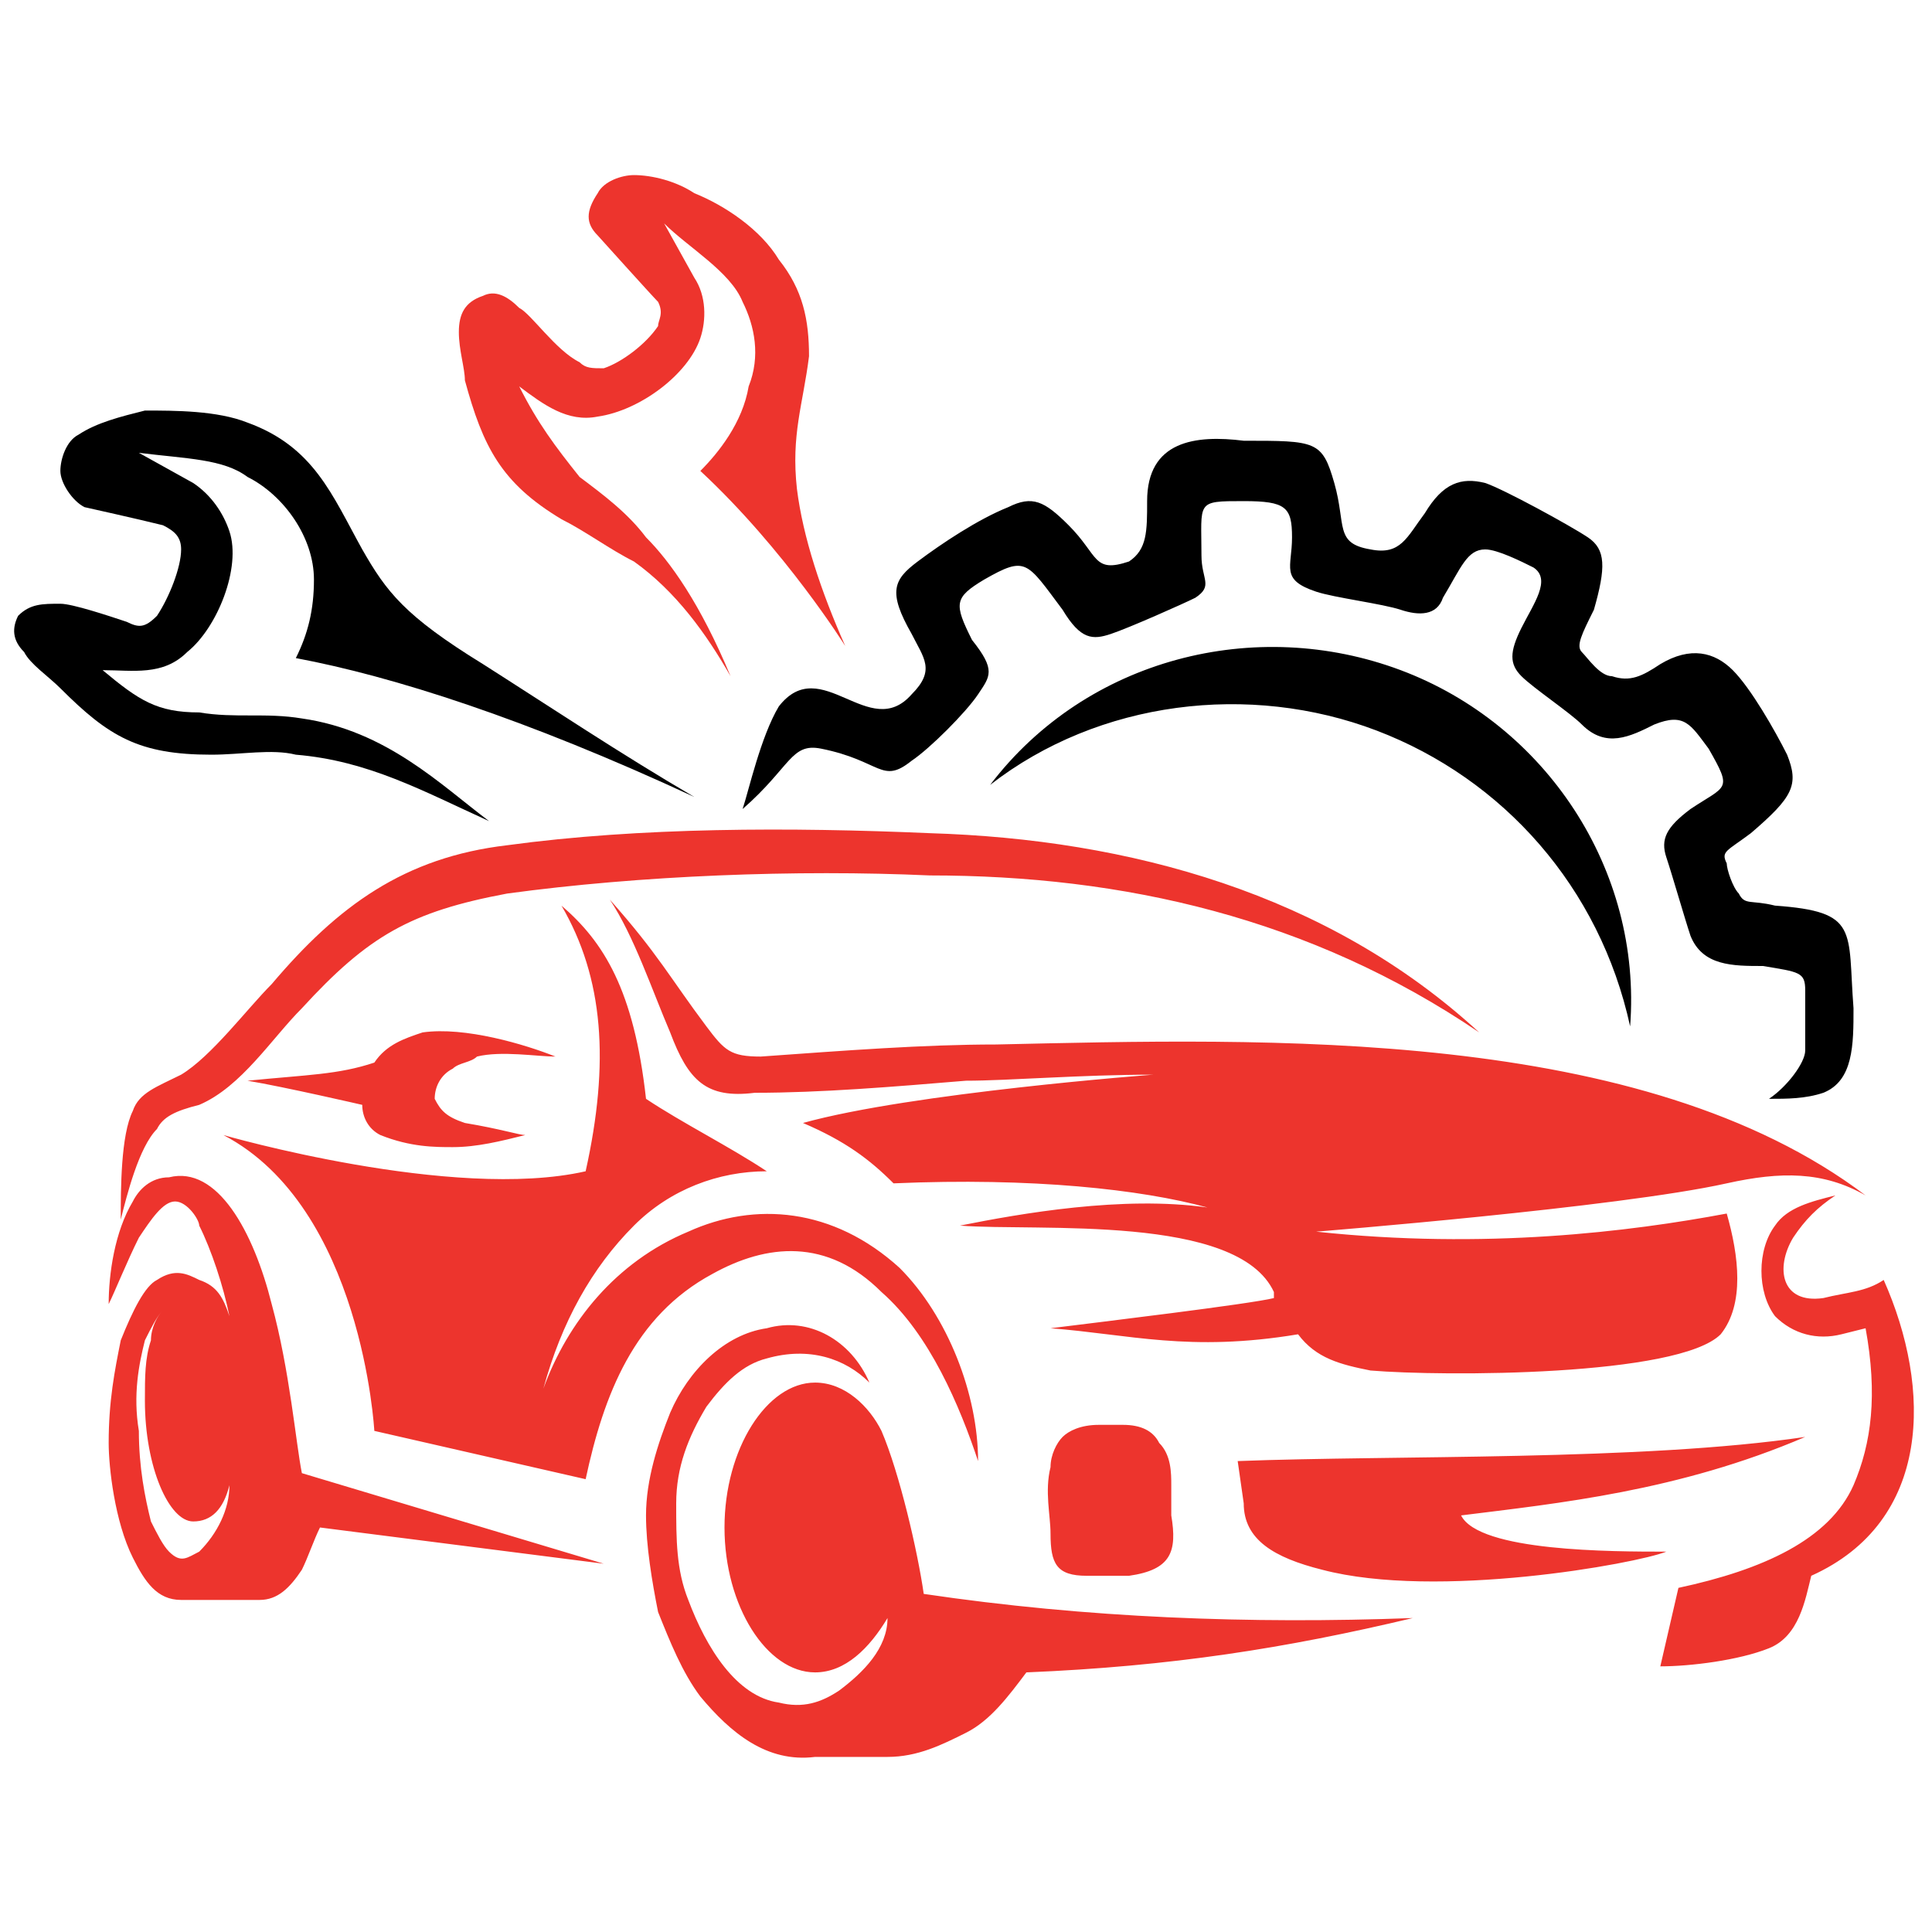 <?xml version="1.0" encoding="utf-8"?>
<!-- Generator: Adobe Illustrator 24.1.0, SVG Export Plug-In . SVG Version: 6.00 Build 0)  -->
<svg version="1.1" id="Layer_1" xmlns="http://www.w3.org/2000/svg" xmlns:xlink="http://www.w3.org/1999/xlink" x="0px" y="0px"
	 width="32px" height="32px" viewBox="0 0 32 32" style="enable-background:new 0 0 32 32;" xml:space="preserve">
<style type="text/css">
	.st0{fill-rule:evenodd;clip-rule:evenodd;}
	.st1{fill-rule:evenodd;clip-rule:evenodd;fill:#ED342D;}
</style>
<g>
	<path class="st0" d="M22.7,9.1c0.5,0.1,0.6-0.2,0.9-0.6C23.9,8,24.2,7.9,24.6,8c0.3,0.1,1.4,0.7,1.7,0.9c0.3,0.2,0.3,0.5,0.1,1.2
		c-0.2,0.4-0.3,0.6-0.2,0.7c0.1,0.1,0.3,0.4,0.5,0.4c0.3,0.1,0.5,0,0.8-0.2c0.5-0.3,0.9-0.2,1.2,0.1c0.3,0.3,0.7,1,0.9,1.4
		c0.2,0.5,0.1,0.7-0.6,1.3c-0.4,0.3-0.5,0.3-0.4,0.5c0,0.1,0.1,0.4,0.2,0.5c0.1,0.2,0.2,0.1,0.6,0.2c1.4,0.1,1.2,0.4,1.3,1.7
		c0,0.6,0,1.2-0.5,1.4c-0.3,0.1-0.6,0.1-0.9,0.1c0.3-0.2,0.6-0.6,0.6-0.8c0-0.3,0-0.7,0-1c0-0.3-0.1-0.3-0.7-0.4c-0.5,0-1,0-1.2-0.5
		c-0.1-0.3-0.3-1-0.4-1.3c-0.1-0.3,0-0.5,0.4-0.8c0.6-0.4,0.7-0.3,0.3-1C28,12,27.9,11.8,27.4,12c-0.4,0.2-0.8,0.4-1.2,0
		c-0.2-0.2-0.8-0.6-1-0.8c-0.2-0.2-0.2-0.4,0-0.8c0.2-0.4,0.5-0.8,0.2-1c-0.2-0.1-0.6-0.3-0.8-0.3c-0.3,0-0.4,0.3-0.7,0.8
		c-0.1,0.3-0.4,0.3-0.7,0.2c-0.3-0.1-1.1-0.2-1.4-0.3c-0.6-0.2-0.4-0.4-0.4-0.9c0-0.5-0.1-0.6-0.8-0.6c-0.8,0-0.7,0-0.7,0.9
		c0,0.4,0.2,0.5-0.1,0.7c-0.2,0.1-1.1,0.5-1.4,0.6c-0.3,0.1-0.5,0.1-0.8-0.4C17,9.3,17,9.2,16.3,9.6c-0.5,0.3-0.5,0.4-0.2,1
		c0.4,0.5,0.3,0.6,0.1,0.9c-0.2,0.3-0.8,0.9-1.1,1.1c-0.5,0.4-0.5,0-1.5-0.2c-0.5-0.1-0.5,0.3-1.3,1c0.1-0.3,0.3-1.2,0.6-1.7
		c0.7-0.9,1.5,0.6,2.2-0.2c0.4-0.4,0.2-0.6,0-1c-0.4-0.7-0.3-0.9,0.1-1.2c0.4-0.3,1-0.7,1.5-0.9c0.4-0.2,0.6-0.1,1,0.3
		c0.5,0.5,0.4,0.8,1,0.6C19,9.1,19,8.8,19,8.3c0-1,0.8-1.1,1.6-1c1.2,0,1.3,0,1.5,0.7C22.3,8.7,22.1,9,22.7,9.1L22.7,9.1z M27,17
		c0.2-2.6-1.4-5-3.8-5.9c-2.4-0.9-5.2-0.2-6.8,1.9c1.8-1.4,4.3-1.7,6.4-0.9C24.9,12.9,26.5,14.7,27,17z"/>
	<path class="st1" d="M14,10.7c-0.4-0.9-0.7-1.8-0.8-2.6c-0.1-0.9,0.1-1.4,0.2-2.2c0-0.6-0.1-1.1-0.5-1.6c-0.3-0.5-0.9-0.9-1.4-1.1
		c-0.3-0.2-0.7-0.3-1-0.3c-0.2,0-0.5,0.1-0.6,0.3C9.7,3.5,9.7,3.7,9.9,3.9c0,0,0.9,1,1,1.1c0.1,0.2,0,0.3,0,0.4
		c-0.2,0.3-0.6,0.6-0.9,0.7c-0.2,0-0.3,0-0.4-0.1C9.2,5.8,8.8,5.2,8.6,5.1C8.4,4.9,8.2,4.8,8,4.9C7.7,5,7.6,5.2,7.6,5.5
		c0,0.3,0.1,0.6,0.1,0.8C8,7.4,8.3,8,9.3,8.6c0.4,0.2,0.8,0.5,1.2,0.7c0.7,0.5,1.2,1.2,1.6,1.9c-0.5-1.2-1-1.9-1.4-2.3
		c-0.3-0.4-0.7-0.7-1.1-1C9.2,7.4,8.9,7,8.6,6.4C9,6.7,9.4,7,9.9,6.9c0.7-0.1,1.5-0.7,1.7-1.3c0.1-0.3,0.1-0.7-0.1-1L11,3.7
		c0.4,0.4,1.1,0.8,1.3,1.3c0.2,0.4,0.3,0.9,0.1,1.4c-0.1,0.6-0.5,1.1-0.8,1.4C13,9.1,14,10.7,14,10.7z"/>
	<path class="st0" d="M8.1,13.6C7.3,13,6.4,12.1,5,11.9c-0.6-0.1-1.1,0-1.7-0.1c-0.7,0-1-0.2-1.6-0.7c0.5,0,1,0.1,1.4-0.3
		c0.5-0.4,0.9-1.4,0.7-2C3.7,8.5,3.5,8.2,3.2,8L2.3,7.5c0.8,0.1,1.4,0.1,1.8,0.4c0.6,0.3,1.1,1,1.1,1.7c0,0.5-0.1,0.9-0.3,1.3
		c1.6,0.3,3.8,1,6.6,2.3c-1.2-0.7-2.4-1.5-3.5-2.2c-1.3-0.8-1.6-1.2-2-1.9C5.5,8.2,5.2,7.4,4.1,7C3.6,6.8,2.9,6.8,2.4,6.8
		C2,6.9,1.6,7,1.3,7.2C1.1,7.3,1,7.6,1,7.8C1,8,1.2,8.3,1.4,8.4c0,0,0.9,0.2,1.3,0.3C2.9,8.8,3,8.9,3,9.1c0,0.3-0.2,0.8-0.4,1.1
		c-0.2,0.2-0.3,0.2-0.5,0.1C1.8,10.2,1.2,10,1,10c-0.3,0-0.5,0-0.7,0.2c-0.1,0.2-0.1,0.4,0.1,0.6c0.1,0.2,0.4,0.4,0.6,0.6
		c0.8,0.8,1.3,1.1,2.5,1.1c0.5,0,1-0.1,1.4,0C6.1,12.6,7,13.1,8.1,13.6z"/>
	<path class="st1" d="M9.3,15c0.7,0.6,1.2,1.4,1.4,3.2c0.6,0.4,1.4,0.8,2,1.2c-0.8,0-1.6,0.3-2.2,0.9C9.8,21,9.3,21.9,9,23
		c0.4-1.1,1.2-2.1,2.4-2.6c1.1-0.5,2.4-0.4,3.5,0.6c0.8,0.8,1.3,2.1,1.3,3.2c-0.3-0.9-0.8-2.1-1.6-2.8c-0.9-0.9-1.9-0.8-2.8-0.3
		c-1.3,0.7-1.8,2-2.1,3.4l-3.5-0.8c0,0-0.2-3.7-2.5-4.9c0,0,3.8,1.1,6,0.6C10.1,17.6,10,16.2,9.3,15L9.3,15z M17.4,25.4
		c0,0.5,0.1,0.7,0.6,0.7c0.2,0,0.4,0,0.7,0c0.7-0.1,0.8-0.4,0.7-1c0-0.2,0-0.3,0-0.5c0-0.2,0-0.5-0.2-0.7c-0.1-0.2-0.3-0.3-0.6-0.3
		l-0.4,0c-0.3,0-0.5,0.1-0.6,0.2c-0.1,0.1-0.2,0.3-0.2,0.5C17.3,24.7,17.4,25.1,17.4,25.4L17.4,25.4z M3.8,21.8
		c-0.1-0.3-0.2-0.5-0.5-0.6c-0.2-0.1-0.4-0.2-0.7,0c-0.2,0.1-0.4,0.5-0.6,1c-0.1,0.5-0.2,1-0.2,1.7c0,0.4,0.1,1.3,0.4,1.9
		c0.2,0.4,0.4,0.7,0.8,0.7l1.3,0c0.3,0,0.5-0.2,0.7-0.5c0.1-0.2,0.2-0.5,0.3-0.7l4.7,0.6l-5-1.5c-0.1-0.5-0.2-1.7-0.5-2.8
		c-0.3-1.2-0.9-2.3-1.7-2.1c-0.3,0-0.5,0.2-0.6,0.4c-0.3,0.5-0.4,1.2-0.4,1.7c0.1-0.2,0.3-0.7,0.5-1.1c0.2-0.3,0.4-0.6,0.6-0.6
		c0.2,0,0.4,0.3,0.4,0.4C3.5,20.7,3.7,21.3,3.8,21.8L3.8,21.8z M3.8,24.6c-0.1,0.4-0.3,0.6-0.6,0.6c-0.4,0-0.8-0.9-0.8-2
		c0-0.4,0-0.7,0.1-1c0-0.2,0.1-0.4,0.2-0.5c-0.1,0.1-0.2,0.3-0.3,0.5c-0.1,0.4-0.2,0.9-0.1,1.5c0,0.6,0.1,1.1,0.2,1.5
		c0.1,0.2,0.2,0.4,0.3,0.5c0.2,0.2,0.3,0.1,0.5,0C3.6,25.4,3.8,25,3.8,24.6L3.8,24.6z M14.4,22.9c-0.3-0.7-1-1.1-1.7-0.9
		c-0.7,0.1-1.3,0.7-1.6,1.4c-0.2,0.5-0.4,1.1-0.4,1.7c0,0.5,0.1,1.1,0.2,1.6c0.2,0.5,0.4,1,0.7,1.4c0.5,0.6,1.1,1.1,1.9,1l1.2,0
		c0.5,0,0.9-0.2,1.3-0.4c0.4-0.2,0.7-0.6,1-1c2.4-0.1,4.3-0.4,6.4-0.9c-2.7,0.1-5.4,0-8.1-0.4c-0.1-0.7-0.4-2-0.7-2.7
		c-0.2-0.4-0.6-0.8-1.1-0.8c-0.8,0-1.5,1.1-1.5,2.4c0,1.3,0.7,2.4,1.5,2.4c0.5,0,0.9-0.4,1.2-0.9c0,0.5-0.4,0.9-0.8,1.2
		c-0.3,0.2-0.6,0.3-1,0.2c-0.7-0.1-1.2-0.9-1.5-1.7c-0.2-0.5-0.2-1-0.2-1.6c0-0.6,0.2-1.1,0.5-1.6c0.3-0.4,0.6-0.7,1-0.8
		C13.4,22.3,14,22.5,14.4,22.9L14.4,22.9z M20,20c-1.4-0.2-3.1,0.1-4.1,0.3c1.3,0.1,4.6-0.2,5.2,1.1l0,0.1c-0.4,0.1-2.9,0.4-3.7,0.5
		c1.3,0.1,2.3,0.4,4.1,0.1c0.3,0.4,0.7,0.5,1.2,0.6c1.2,0.1,5.1,0.1,5.8-0.6c0.4-0.5,0.3-1.3,0.1-2c-1.6,0.3-4,0.6-6.8,0.3
		c0,0,5-0.4,6.8-0.8c0.9-0.2,1.6-0.2,2.3,0.2c-3.7-2.8-9.9-2.6-14.4-2.5c-1.2,0-2.5,0.1-3.9,0.2c-0.5,0-0.6-0.1-0.9-0.5
		c-0.6-0.8-0.8-1.2-1.6-2.1c0.4,0.6,0.7,1.5,1,2.2c0.3,0.8,0.6,1.1,1.4,1c1.1,0,2.3-0.1,3.5-0.2c0.7,0,1.9-0.1,3.1-0.1
		c0,0-4,0.3-5.8,0.8c0.7,0.3,1.1,0.6,1.5,1C17.1,19.5,18.9,19.7,20,20L20,20z M29.9,23.8c-2.1,0.9-4.1,1.1-5.7,1.3
		c0.3,0.6,2.5,0.6,3.4,0.6c-0.5,0.2-3.8,0.8-5.7,0.3c-0.8-0.2-1.3-0.5-1.3-1.1l-0.1-0.7C23.1,24.1,27.2,24.2,29.9,23.8L29.9,23.8z
		 M8.7,18.8c-0.1,0-0.4-0.1-1-0.2c-0.3-0.1-0.4-0.2-0.5-0.4c0-0.2,0.1-0.4,0.3-0.5c0.1-0.1,0.3-0.1,0.4-0.2c0.4-0.1,1,0,1.3,0
		c-0.5-0.2-1.5-0.5-2.2-0.4c-0.3,0.1-0.6,0.2-0.8,0.5c-0.6,0.2-1.1,0.2-2.1,0.3c0.6,0.1,1.9,0.4,1.9,0.4c0,0.2,0.1,0.4,0.3,0.5
		C6.8,19,7.2,19,7.5,19C7.9,19,8.3,18.9,8.7,18.8L8.7,18.8z M24.5,17.1c-2.5-2.3-5.8-3.2-9.1-3.3c-2.3-0.1-4.8-0.1-7,0.2
		c-1.7,0.2-2.8,1-3.9,2.3c-0.4,0.4-1,1.2-1.5,1.5c-0.4,0.2-0.7,0.3-0.8,0.6c-0.2,0.4-0.2,1.3-0.2,1.8c0.1-0.4,0.3-1.2,0.6-1.5
		c0.1-0.2,0.3-0.3,0.7-0.4c0.7-0.3,1.2-1.1,1.7-1.6c1.1-1.2,1.8-1.6,3.4-1.9c2.2-0.3,4.8-0.4,7-0.3C18.6,14.5,21.7,15.2,24.5,17.1
		L24.5,17.1z M30,26.1c-0.1,0.4-0.2,1-0.7,1.2c-0.5,0.2-1.3,0.3-1.8,0.3l0.3-1.3c1.4-0.3,2.5-0.8,2.9-1.7c0.3-0.7,0.4-1.5,0.2-2.6
		l-0.4,0.1c-0.4,0.1-0.8,0-1.1-0.3c-0.3-0.4-0.3-1.1,0-1.5c0.2-0.3,0.6-0.4,1-0.5c-0.3,0.2-0.5,0.4-0.7,0.7c-0.3,0.5-0.2,1.1,0.5,1
		c0.4-0.1,0.7-0.1,1-0.3C32,23,32,25.2,30,26.1z"/>
</g>
</svg>
